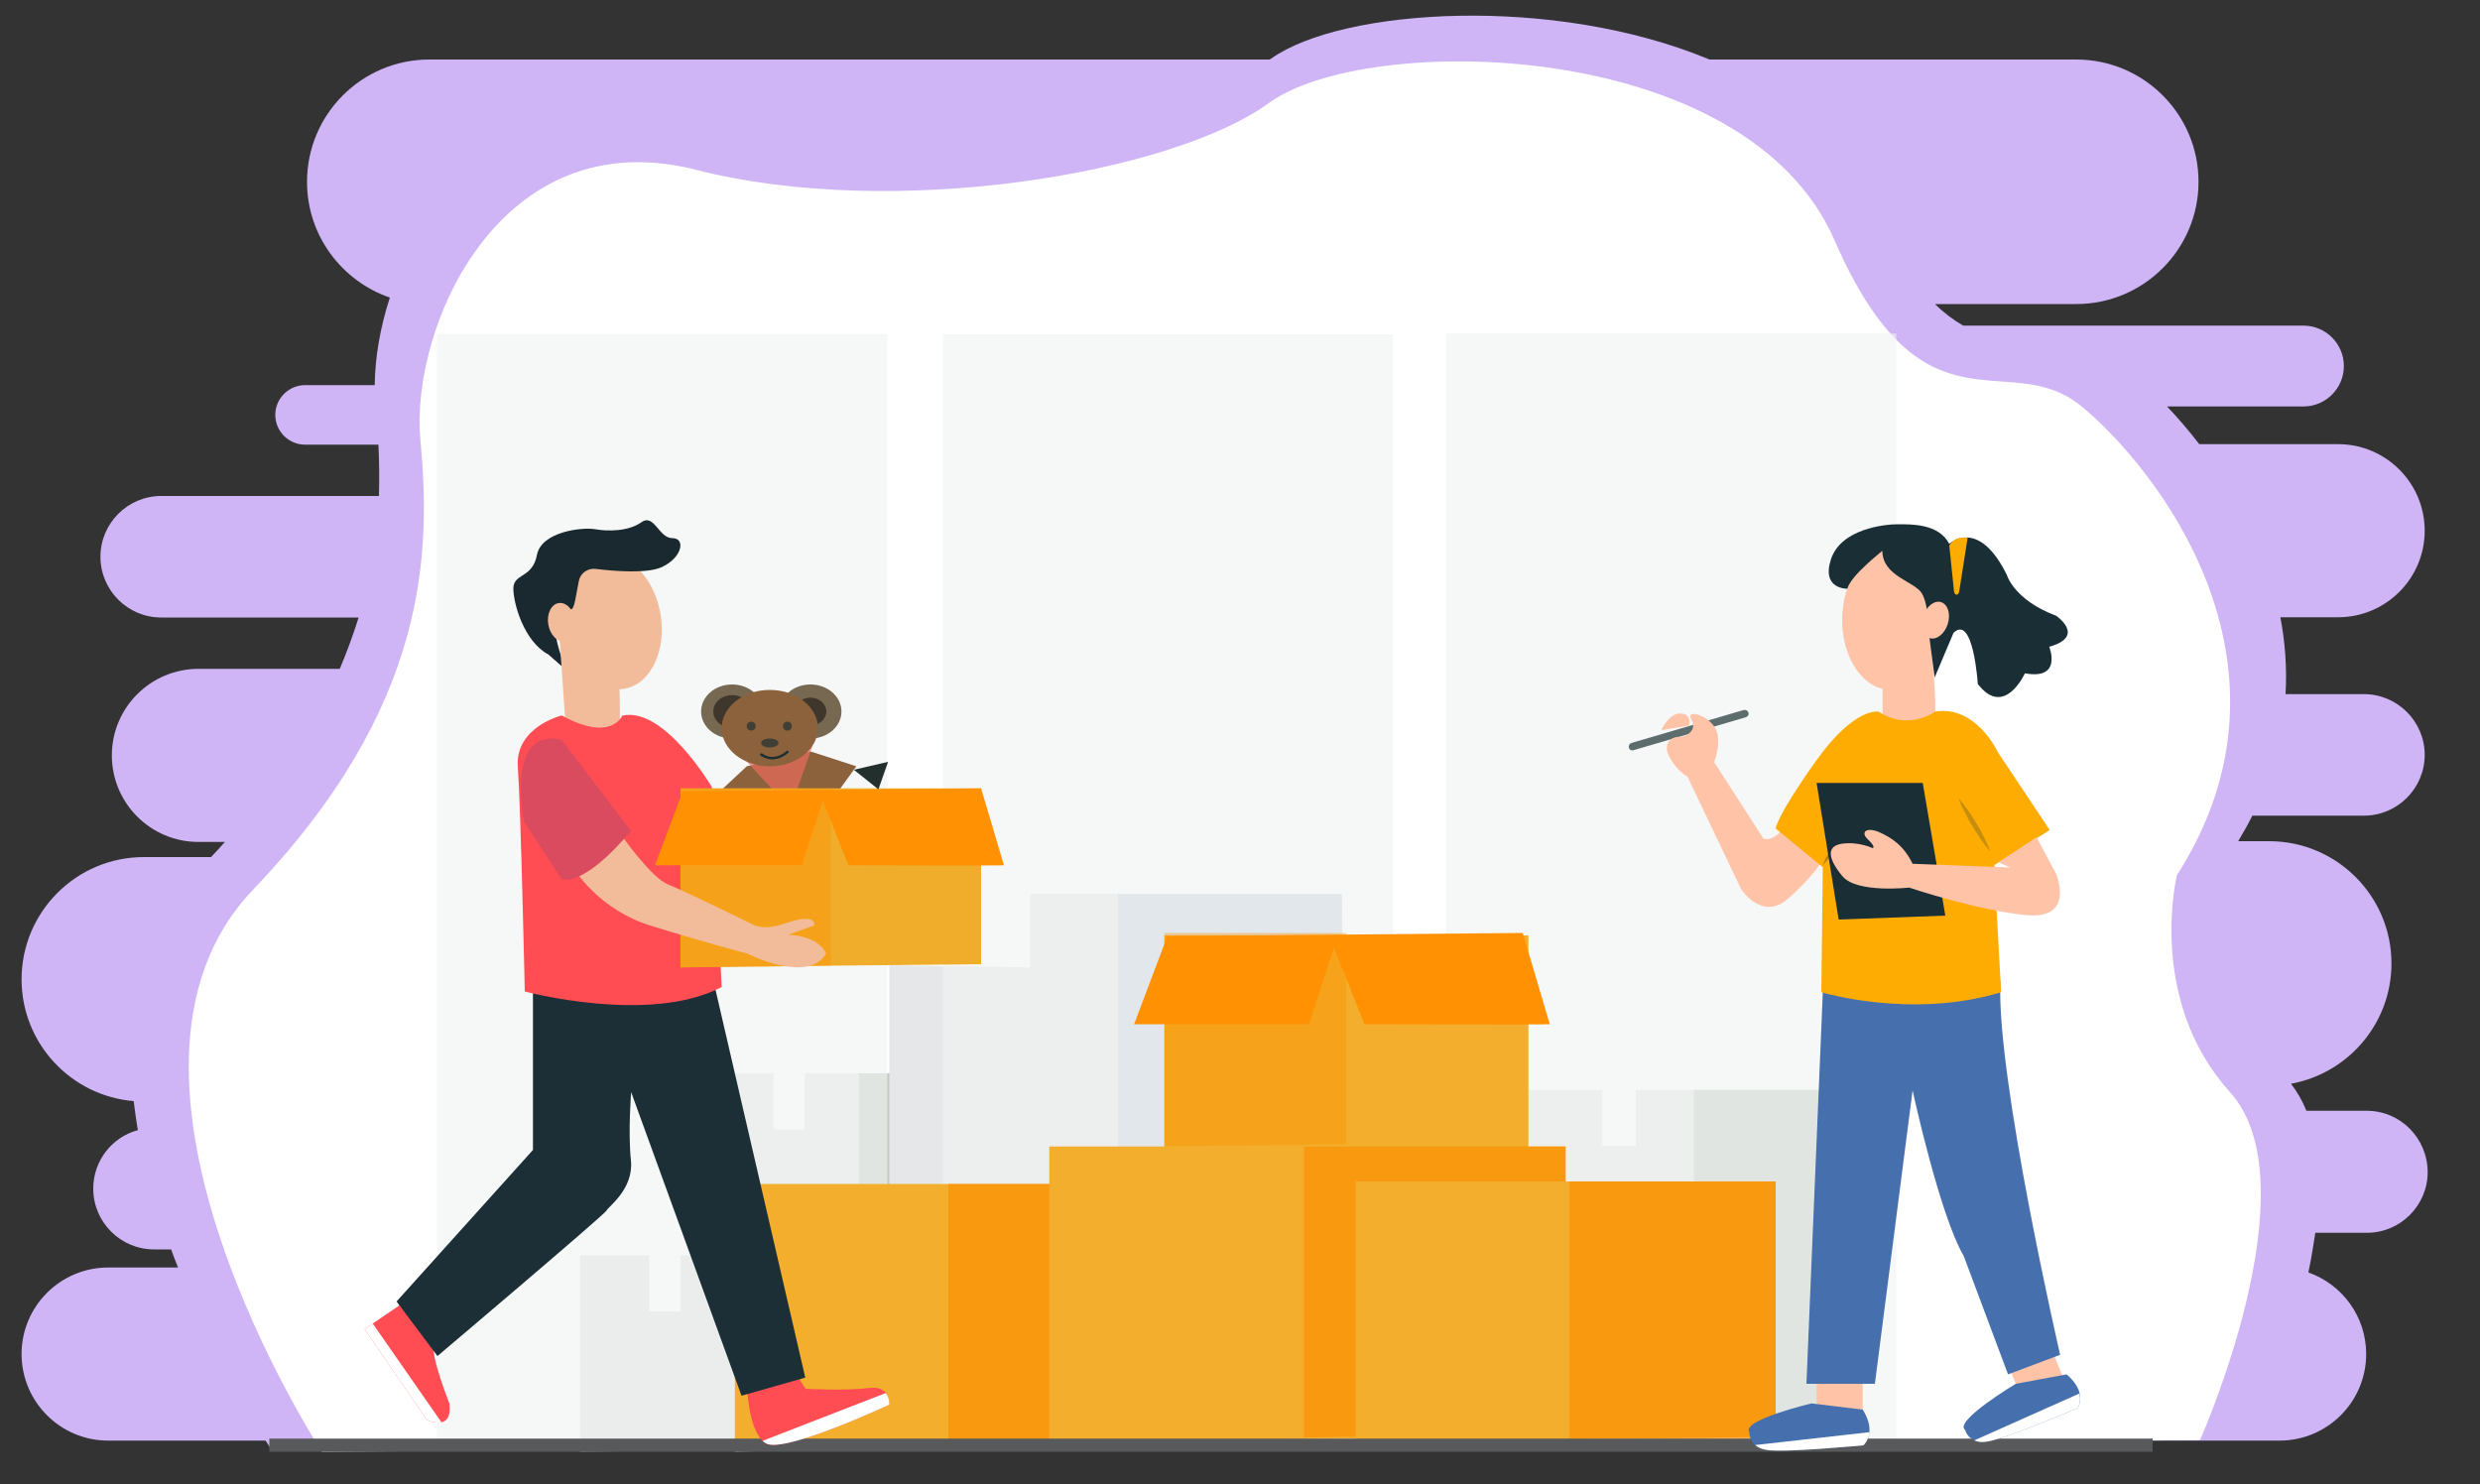 <svg version="1.1" id="Layer_1" xmlns="http://www.w3.org/2000/svg" x="0" y="0" viewBox="0 0 1000 598.5" style="enable-background:new 0 0 1000 598.5" xml:space="preserve"><rect x="0" y="0" width="1000" height="598.5" fill="#333333" stroke="none"/><style>.st2{fill:#fff}.st3{fill:#e6e7e8}.st4{fill:#c4cabf}.st9{fill:#f1f2f2}.st10{fill:#f2ae2c}.st11{opacity:.68;fill:#fc9103}.st12{opacity:.39;fill:#fd9001}.st13{fill:#ff9102}.st15{fill:#ffc4a8}.st16{fill:#4570ad}.st18{fill:#162d2c}.st19{fill:#1a2e35}.st20{fill:#feac02}.st22{fill:#232323}.st24{fill:#ff4d53}.st26{fill:#8b623c}.st28{fill:#f2bc9a}.st31{fill:#776852}.st32{fill:#3f372c}.st33{opacity:.68;fill:#1d2f32}</style><path d="M954.3 447.9H930c-1.6-4-3.7-7.6-6.2-10.9 23-4.2 40.5-24.3 40.5-48.5 0-27.2-22.1-49.3-49.3-49.3h-12.5c2.1-3.5 4-6.9 5.7-10.3h45c13.5 0 24.5-11 24.5-24.5s-11-24.5-24.5-24.5h-31.6c.6-10.7-.2-21.1-2.1-31h23.3c19.2 0 34.9-15.6 34.9-34.9 0-19.2-15.6-34.9-34.9-34.9h-56c-4.3-5.6-8.7-10.7-13-15.2h55c9 0 16.3-7.3 16.3-16.3s-7.3-16.3-16.3-16.3H791.6c-3.8-2.2-7.6-5-11.4-8.7h57c27.2 0 49.3-22.1 49.3-49.3 0-27.2-22.1-49.3-49.3-49.3H689.3c-62.8-26.2-148.1-20.7-176.7-.4-.2.1-.4.3-.6.4H173.1c-27.2 0-49.3 22.1-49.3 49.3 0 21.7 14 40 33.4 46.7-4 12.3-6 24.5-6.1 35.3H123c-6.6 0-12 5.4-12 12s5.4 12 12 12h29.6c.3 6.6.4 13.5.2 20.7H65c-13.5 0-24.5 11-24.5 24.5S51.5 249 65 249h79.6c-2.1 6.7-4.6 13.6-7.6 20.7H80c-19.2 0-34.9 15.6-34.9 34.9 0 19.2 15.6 34.9 34.9 34.9h10.7c-1.8 2-3.7 4.1-5.6 6.1H58c-27.2 0-49.3 22.1-49.3 49.3 0 25.8 19.9 47 45.2 49.1.5 3.9 1 7.8 1.7 11.7-10.4 2.8-18 12.3-18 23.6 0 13.5 11 24.5 24.5 24.5H69c.9 2.5 1.8 4.9 2.8 7.3H43.6c-19.2 0-34.9 15.6-34.9 34.9 0 19.2 15.6 34.9 34.9 34.9h63.5c1.4 2.3 2.3 3.5 2.3 3.5l573.8-3.5h236c19.2 0 34.9-15.6 34.9-34.9 0-15.2-9.7-28.1-23.3-32.9 1.1-5.3 2-10.6 2.8-16h20.8c13.5 0 24.5-11 24.5-24.5-.1-13.7-11-24.7-24.6-24.7z" style="fill:#cfb5f6"/><path class="st2" d="M129.8 585.4S30.5 433.6 102 358.8s71.6-136.9 67.5-181.7S201.4 48.2 280.8 68.5s191.6 1.6 230.9-27 192.2-26.8 228 55.3c35.8 82.1 69.8 42.9 99.3 66.8 29.5 24 93.6 103.7 38.8 189.3 0 0-12.4 50.1 21.4 87.5s-12.1 140.3-12.1 140.3l-757.3 4.7z"/><path class="st3" d="M406.5 432.8v77.8l-61.2.7-61.3.7v-79.2z"/><path class="st4" d="M406.5 432.8v77.8l-30.1.7-30 .7v-79.2z"/><path class="st2" d="M311.9 432.8h12.6v22.6h-12.6z"/><path class="st3" d="M747.4 439.5v138.1l-65.6 1.3-65.5 1.2V439.5z"/><path class="st4" d="M747.4 439.5v138.1l-32.2 1.3-32.2 1.2V439.5z"/><path class="st2" d="M646.1 439.5h13.5v22.6h-13.5z"/><path class="st3" d="M358.6 485.1v-95.9l56.8.9v-29.7h125.7l1.8 124.7z"/><path style="opacity:.68;fill:#b2cad2" d="M450.8 360.4h90.3v124.7h-90.3z"/><path style="opacity:.68;fill:#d1d3d4" d="M356.4 506.2V584l-61.2.7-61.3.7v-79.2z"/><path style="opacity:.68;fill:#fff" d="M356.4 506.2V584l-30.1.7-30 .7v-79.2z"/><path class="st2" d="M261.8 506.2h12.6v22.6h-12.6z"/><g style="opacity:.65"><path class="st9" d="M176.2 134.7h181.6v447.7H176.2zM380.2 134.8h181.6v447.7H380.2zM583 134.5h181.6v447.7H583z"/></g><path class="st10" d="M616.3 377.2v85.2l-146.8.8v-86zM465.6 477.4v103l-84.7 1-84.6.9V477.4z"/><path class="st11" d="M465.6 477.4v103l-41.6 1-41.6.9V477.4z"/><g><path class="st10" d="M631.3 462.3v116.9l-104.1 1.1-104.1 1v-119z"/><path class="st11" d="M631.3 462.3v115.3l-52.7 1.1-52.8 1V462.3z"/></g><g><path class="st10" d="M716 476.4v103l-84.7 1-84.6.9V476.4z"/><path class="st11" d="M716 476.4v104h-41.6l-41.6-.1V476.4z"/></g><path class="st12" d="M542.9 376.2v85.2l-73.4.8v-86z"/><path class="st13" d="M470.7 377.5 457.3 413h70.5l10.1-30.9 12.3 30.9s74.7.2 74.7 0-10.9-36.8-10.9-36.8l-143.3 1.3z"/><path style="fill:#58595b" d="M108.6 580.1H868v5.3H108.6z"/><g><path class="st15" d="M751.1 558v13.8h-18.6v-17.6h18.6zM828.1 546.1l5.2 12.7-17.3 7.1-6.6-16.3 17.2-7.1z"/><path class="st16" d="M837.8 567.8s-28.9 12.3-36.5 13.5c-2.3.4-4 .1-5.2-.5-3-1.3-3.7-4.2-3.7-4.2-4.8-3.5 20.4-18.6 20.4-18.6l20.5-3.8c3.3 2.8 4.8 5.5 5.3 7.8.7 3.5-.8 5.8-.8 5.8z"/><path class="st2" d="M837.8 567.8s-28.9 12.3-36.5 13.5c-2.3.4-4 .1-5.2-.5l42.4-18.9c.8 3.6-.7 5.9-.7 5.9z"/><path class="st16" d="M751.4 582.8s-31.3 3-38.8 1.9c-2.3-.3-3.8-1.1-4.9-2-2.5-2.2-2.3-5.2-2.3-5.2-3.5-4.8 25-11.6 25-11.6l20.7 2.5c2.3 3.7 2.9 6.7 2.7 9-.3 3.5-2.4 5.4-2.4 5.4z"/><path class="st2" d="M751.4 582.8s-31.3 3-38.8 1.9c-2.3-.3-3.8-1.1-4.9-2l46.1-5.2c-.3 3.4-2.4 5.3-2.4 5.3z"/><path class="st16" d="M735.2 395.5 728.4 558H756l15.2-118.3s10.9 50.2 20.6 66.7l17.9 47.8 21-7.9s-25.8-111.7-24.1-150.8h-71.4z"/><path class="st15" d="M669.8 294.4s3.3-7 7.9-6.7c4.7.3 3.4 4.9 3.4 4.9l-11.3 1.8z"/><path class="st18" d="M658.2 302.6c-.6 0-1.2-.4-1.4-1.1-.2-.8.2-1.6 1-1.9l45.3-13.3c.8-.2 1.6.2 1.9 1s-.2 1.6-1 1.9l-45.3 13.3c-.2.1-.4.1-.5.1z" style="opacity:.68"/><path class="st15" d="M718.7 334.5s-3.7 4.9-7.6 3.7l-19.9-30.9s3.7-9.2 0-14.4c-3.7-5.2-11.6-6.7-9.2-2.8 2.4 4-1.5 7-4.9 7-3.4 0-7 2.8-3.7 8.6 3.4 5.8 7 7.4 7 7.4l21.7 45.5s8.3 12.8 18.6 4 14.1-15.7 14.1-15.7l-16.1-12.4z"/><ellipse class="st15" cx="762.1" cy="250" rx="19.3" ry="28.1"/><path class="st15" d="M759.1 275.7v20.8s21.2 8.9 21.3-7.6c.1-16.5-2.3-31.6-2.3-31.6l-19 18.4z"/><path class="st19" d="M744.9 237.4s-10.6.3-6.6-11.9c4-12.2 21.4-14.1 26.9-14.1s16.5-.3 20.8 7.9c0 0 11.6-11 23.2 12.5 0 0 2.8 10.1 19.9 16.5 0 0 12.2 8.3-2.8 12.5 0 0 5.5 13.5-9.8 10.7 0 0-8.3 18.3-19 4.3 0 0-1.8-28.4-9.8-20.6l-7.6 18-2.1-16.1s-.1-13-3.1-17.9c-3.1-4.9-15.8-6.8-15.9-17.1.1.1-12.7 9.8-14.1 15.3z"/><path class="st20" d="M757.6 287s-9.5-2.4-25.4 19.9c-15.9 22.3-16.2 27.2-16.2 27.2l19 15.6-.6 50.4s36.4 11 72.5 0l-1.8-33-.9-18.3 22.3-14.1-20.8-31.2s-8.7-19.1-25.2-16.6c-.1 0-11 8-22.9.1z"/><g style="opacity:.32"><path class="st22" d="M748.6 327.8 734.9 349"/><path class="st18" d="M748.6 327.8c-.8 2-1.7 3.9-2.8 5.7-1 1.9-2.1 3.6-3.2 5.4-1.2 1.8-2.3 3.5-3.6 5.2-1.3 1.7-2.6 3.3-4.1 4.9.8-2 1.7-3.9 2.7-5.7 1-1.9 2.1-3.6 3.2-5.4 1.2-1.8 2.3-3.5 3.6-5.2 1.4-1.7 2.7-3.4 4.2-4.9z"/></g><g style="opacity:.24"><path class="st22" d="m789.7 321.8 12.9 21.7"/><path class="st18" d="M789.7 321.8c1.4 1.6 2.7 3.3 3.9 5 1.2 1.7 2.3 3.5 3.4 5.3 1.1 1.8 2.1 3.6 3 5.5.9 1.9 1.8 3.8 2.6 5.8-1.4-1.6-2.7-3.3-3.9-5-1.2-1.7-2.3-3.5-3.4-5.3-1.1-1.8-2.1-3.6-3-5.5-1-1.8-1.9-3.7-2.6-5.8z"/></g><path class="st19" d="M732.5 315.7h42.8l9.1 53.5-43 1.6z"/><path class="st15" d="m821.2 337.6 7.9 14.8S837 371 816.9 369s-47.1-11.1-47.1-11.1-21.1 2.4-26.9-4.6c-5.8-7-6.7-12.2 0-13.1 6.7-.9 12.2 1.8 12.2 1.8s1.5-.3-1.8-3.4c-3.4-3.1-.6-5.2 4.3-3.1s10.1 5.5 13.6 12.8l39.3 1.5-4.6-2.1 15.3-10.1z"/><ellipse transform="rotate(-72.524 780.454 250.015)" class="st15" cx="780.4" cy="250" rx="7.6" ry="5.2"/><path class="st20" d="m786 220 1.9 18.4c.2 1.8 1.8 1.9 2.1.1l3.4-21.6s-5.1-1.2-7.4 3.1z"/></g><g><path class="st24" d="M358.6 566.4s-42.5 19.9-49.8 15.6c-.5-.3-.9-.6-1.3-1-6-5.7-6.3-22.8-6.3-22.8l19.9-4 3.7 5.8s16.2.9 25.4-.3c3.8-.5 5.9.6 7.1 2 1.5 2 1.3 4.7 1.3 4.7zM178 573.5c-2.7.6-5.9-1-5.9-1L147 535.9l3.3-2.2 12.9-8.8 11.6 16.5c-1.2 5.5 6.4 24.5 6.4 24.5.7 5.3-1.1 7.2-3.2 7.6z"/><path d="M214.9 397.7v66l-55 61.1 16.5 22s67.6-57.2 68.2-58.7 11-8.6 9.8-20.2.1-27.5.1-27.5L299 562.8l25.7-7.3-37-159.9-72.8 2.1z" style="fill:#1c2f36"/><path class="st26" d="m282.7 326.2 18.4-17.2 25.7-6 18.5 6-8.3 11.5-39.4 9.6z"/><path style="opacity:.68;fill:#ee6c5f" d="m301.1 307.1 17.6 19.1 8.9-25.4z"/><ellipse transform="rotate(-9.306 247.232 250.828)" class="st28" cx="247.3" cy="250.9" rx="19.3" ry="27.2"/><path d="M230.1 245.7c1.6.4 2.2-6.3 3.3-11.4.6-3.2 3.6-5.3 6.8-4.9 7.2.9 20.7 2 26.6-.7 8.3-3.8 9.8-11.7 4.3-11.7-5.5 0-7.3-10.1-12.5-6.4-5.2 3.7-13.5 3.7-18.6 2.8-5.2-.9-21.7.9-23.5 10.4s-9.5 7.3-9.5 13.5c0 6.1 4.3 21.4 14.1 26.6l7.3 6.4c-.1-.1-11.8-28 1.7-24.6z" style="fill:#1a292f"/><path class="st28" d="m225.5 255.5 2.5 36.1s14.6 19.5 21.7 1.8c.6-1.5 0-19.6 0-19.6l-24.2-18.3z"/><path class="st24" d="M226.5 288.5s-18.9 4.6-17.7 20.8 2.8 90.5 2.8 90.5S262 413.3 291 398l-4-80.7s-19.3-32.7-36.1-28.7c0-.1-4.3 10.9-24.4-.1z"/><path style="fill:#efad2b" d="M395.6 317.9v70.9l-60.6.6-60.6.7v-72.2z"/><path class="st12" d="M335 317.9v71.5l-60.6.7v-72.2z"/><path class="st13" d="m275.3 319.1-11.2 29.8h59.2l8.5-25.9 10.3 25.9s62.7.2 62.7 0-9.2-31-9.2-31l-120.3 1.2z"/><ellipse class="st31" cx="295.2" cy="286.9" rx="12.5" ry="10.9"/><ellipse class="st31" cx="326.8" cy="286.9" rx="12.5" ry="10.9"/><ellipse class="st32" cx="326.8" cy="286.9" rx="6.4" ry="5.6"/><ellipse class="st32" cx="295.2" cy="286.9" rx="7.6" ry="6.6"/><ellipse class="st26" cx="310.4" cy="293.6" rx="19.4" ry="15.4"/><circle class="st33" cx="302.9" cy="292.8" r="1.8"/><circle class="st33" cx="317.5" cy="292.8" r="1.8"/><ellipse class="st33" cx="310.4" cy="299.6" rx="3.5" ry="1.8"/><path d="M311.4 306.2c-2.9 0-4.8-1.6-4.8-1.6-.2-.2-.2-.5 0-.7.2-.2.5-.2.7-.1.2.1 4.4 3.7 9.9-1 .2-.2.5-.1.7.1.2.2.1.5-.1.7-2.4 2-4.6 2.6-6.4 2.6z" style="fill:#1d2f32"/><path style="fill:#232f2d" d="m344.3 310.4 9.9 7.9 3.9-11.1z"/><path class="st28" d="M232.1 351.2s9.6 15.6 30.1 22 39.1 11.3 39.1 11.3 24.5 12.5 31.8 0c0 0-2.4-7-15.3-7.6l10.4-3.7s1.2-3.3-4.9-2.6c-6.1.7-13 5.6-20.2 2-2.4-1.2-26.6-13.1-33.6-15.9-7-2.8-18.7-19.6-18.7-19.6l-18.7 14.1z"/><path d="m226.5 298.3 27.9 36.7s-17.2 21.7-27.9 19.6l-15.2-23.2c-.1-.1-7.8-38.6 15.2-33.1z" style="fill:#db4b5f"/><ellipse transform="rotate(-9.306 226.403 250.827)" class="st28" cx="226.5" cy="250.9" rx="5.5" ry="7.8"/><path class="st2" d="M178 573.5c-2.7.6-5.9-1-5.9-1L147 535.9l3.3-2.2 27.7 39.8zM358.6 566.4s-42.5 19.9-49.8 15.6c-.5-.3-.9-.6-1.3-1l49.7-19.3c1.6 2 1.4 4.7 1.4 4.7z"/></g></svg>